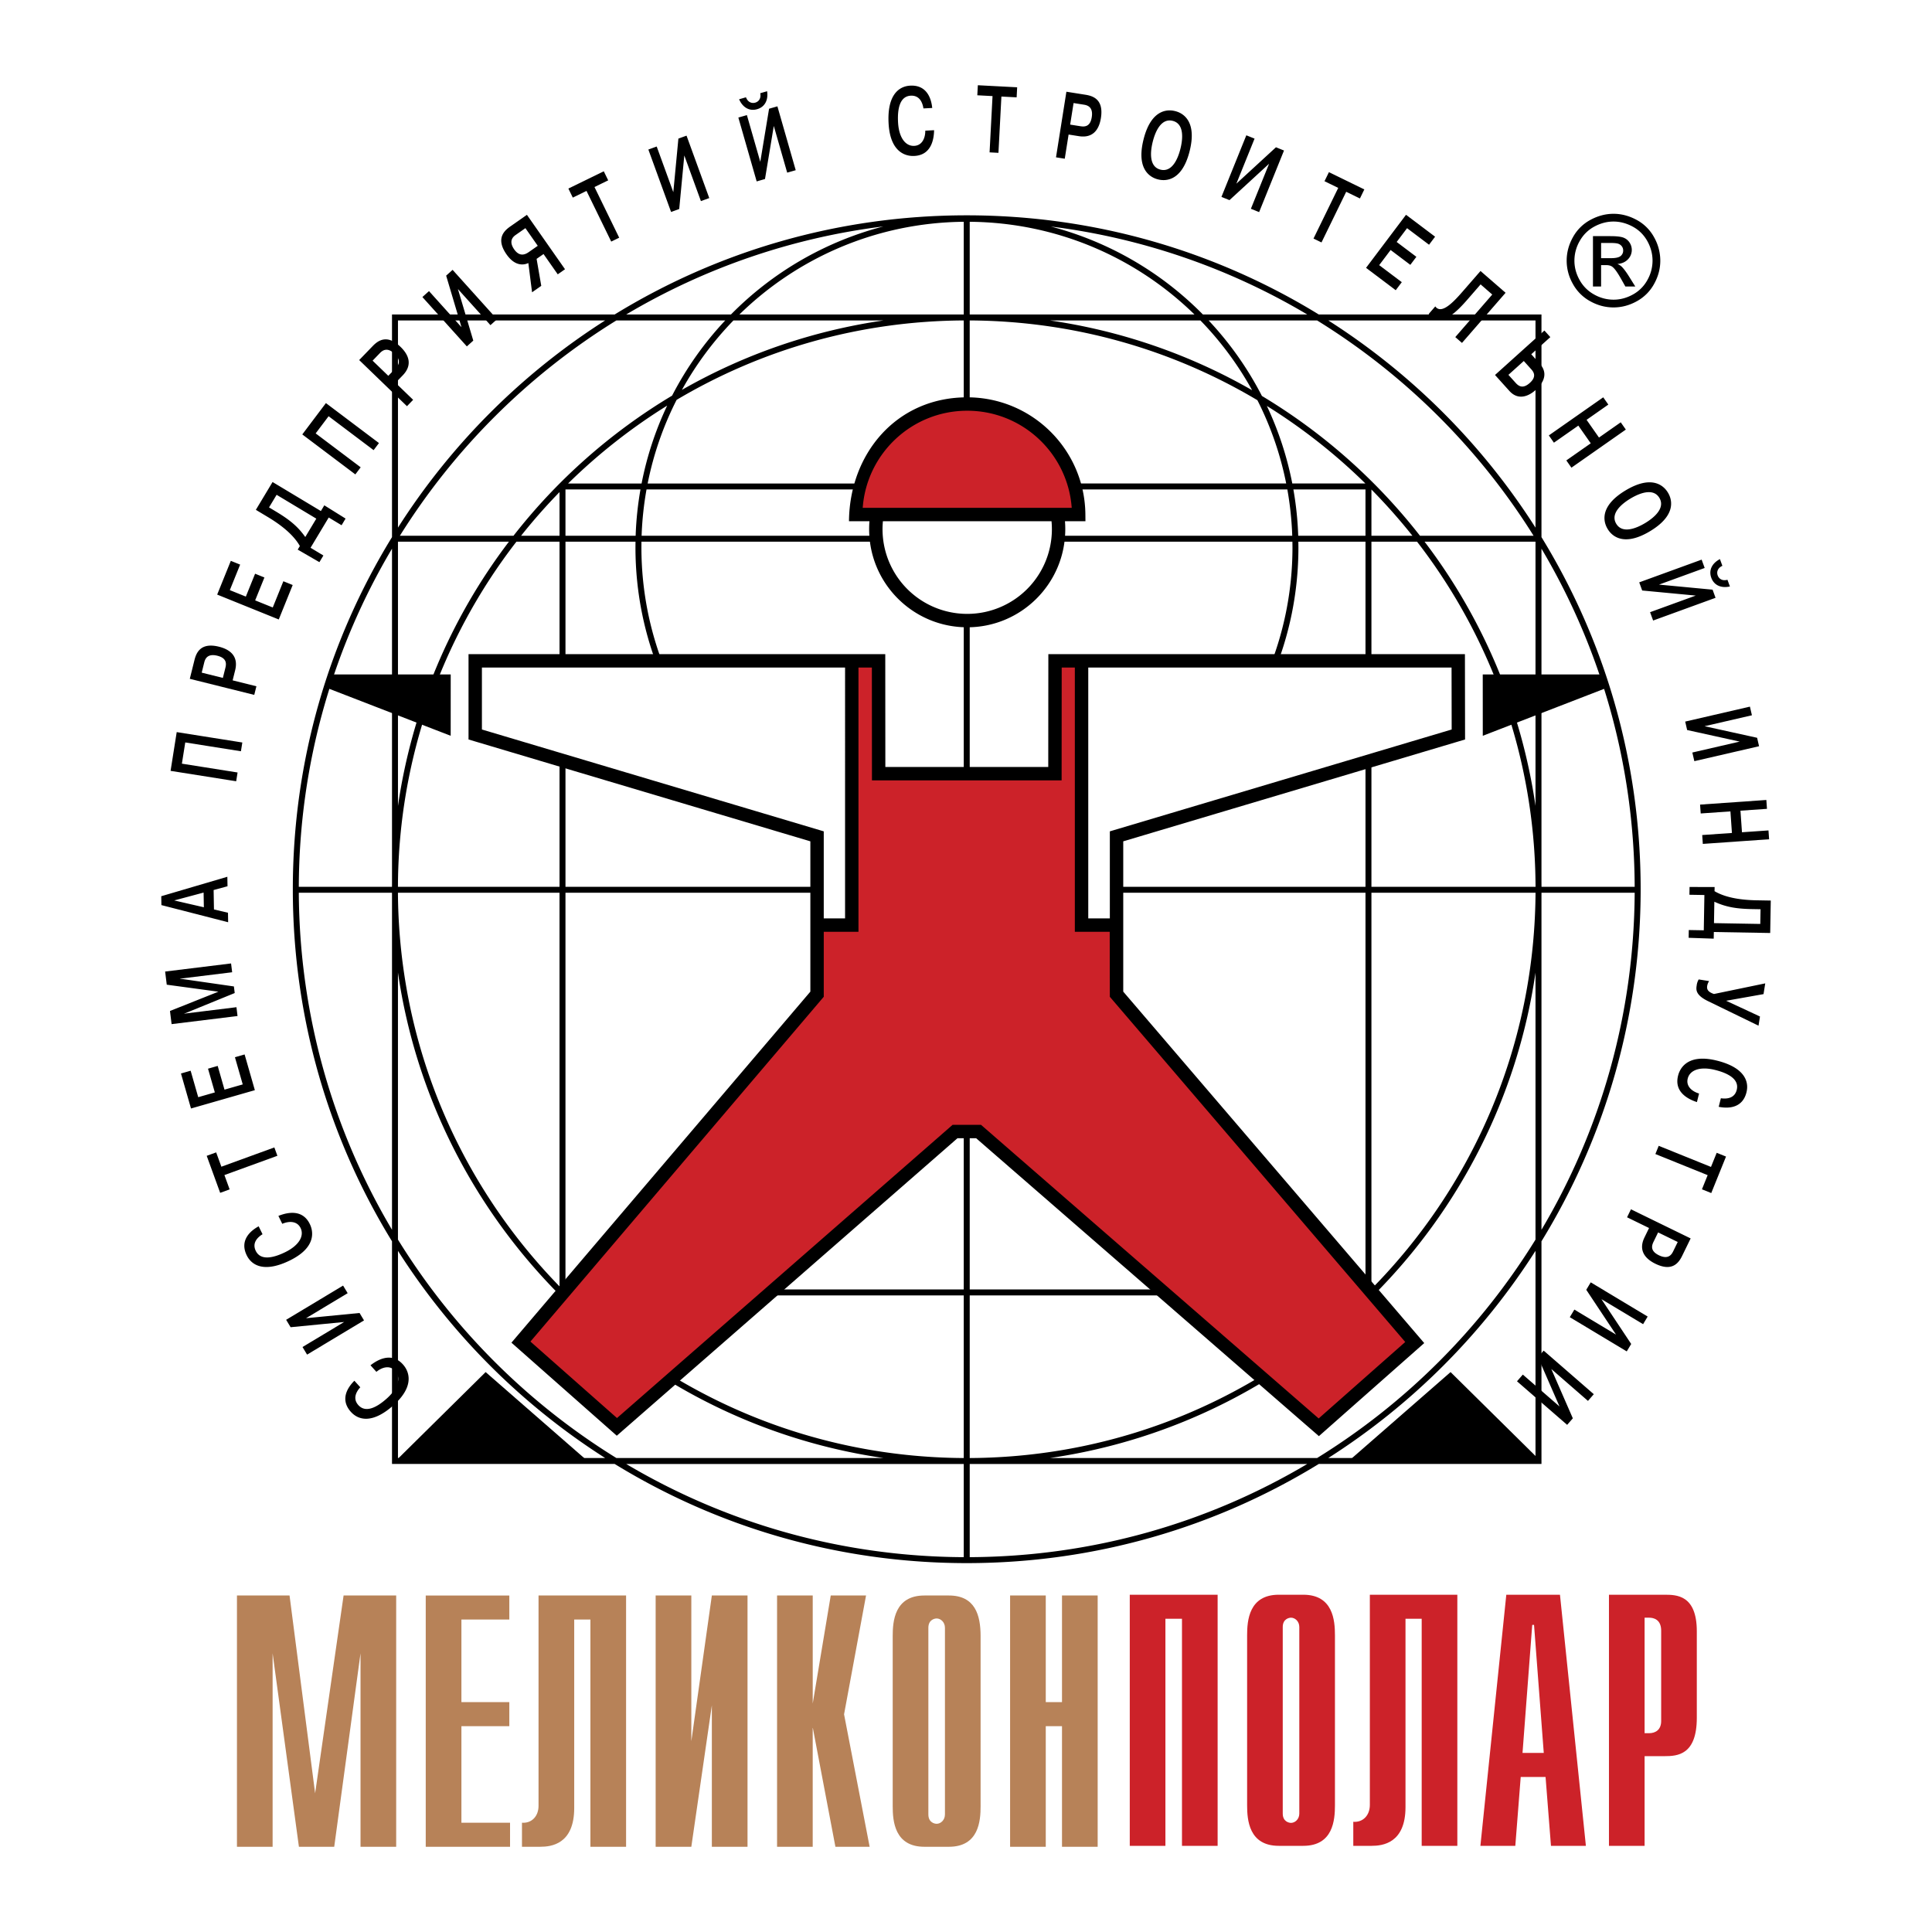 <svg xmlns="http://www.w3.org/2000/svg" width="2500" height="2500" viewBox="0 0 192.756 192.756"><g fill-rule="evenodd" clip-rule="evenodd"><path fill="#fff" d="M0 0h192.756v192.756H0V0z"/><path d="M153.793 31.377V53.59c6.273 10.223 9.895 22.253 9.895 35.127s-3.621 24.905-9.895 35.127v22.213l-22.217.002c-10.223 6.274-22.25 9.893-35.125 9.893-12.874 0-24.903-3.618-35.125-9.893l-22.216-.002v-22.213c-6.276-10.223-9.895-22.253-9.895-35.127 0-12.875 3.618-24.905 9.895-35.127V31.377h22.213c10.223-6.276 22.253-9.894 35.128-9.894s24.904 3.618 35.126 9.894h22.216zm-21.268 114.089l20.672-.001v-20.669a67.575 67.575 0 0 1-20.672 20.67zm-92.82-20.67v20.669l20.671.001a67.604 67.604 0 0 1-20.671-20.67zm20.669-92.824H39.705v20.669a67.595 67.595 0 0 1 20.669-20.669zm92.823 0h-20.67a67.587 67.587 0 0 1 20.67 20.669V31.972zM39.108 88.475l.003-.359V54.741c-5.87 9.884-9.256 21.416-9.3 33.734h9.297zm.003.848l-.002-.254h-9.297c.063 12.279 3.447 23.772 9.299 33.626V89.323zm49.046 56.145c-12.528-1.815-23.745-7.68-32.279-16.225-8.54-8.574-14.364-19.745-16.174-32.217v26.65a66.979 66.979 0 0 0 21.79 21.789l26.663.003zm65.04-48.43c-3.635 25.02-23.426 44.805-48.451 48.43l26.662-.002a66.966 66.966 0 0 0 21.789-21.789V97.038zm.598-7.969l-.002.393v33.234c5.852-9.854 9.234-21.348 9.299-33.626h-9.297v-.001zm-.002-1.09l.004.496h9.295c-.045-12.318-3.432-23.85-9.299-33.734v33.238zm-16.965 40.62c9.963-10.088 16.176-23.891 16.369-39.144l.004-.386h-16.373v39.53zm-97.125-39.53l.001.248c.157 15.179 6.272 28.93 16.119 39.024V89.069h-16.12zm57.046 56.993v9.296c12.296-.054 23.808-3.438 33.677-9.298l-33.677.002zm0-16.819v16.226c15.351-.078 29.261-6.253 39.433-16.226H96.749zm0-40.174v39.58h39.486v-39.58H96.749zm-.595 39.579v-39.58H56.417v39.58h39.737zm0 16.821v-16.226H56.723c10.17 9.973 24.08 16.147 39.431 16.226zm0 9.889v-9.296l-33.678-.002c9.87 5.86 21.38 9.245 33.678 9.298zM72.927 31.377a33.038 33.038 0 0 1 15.206-8.786 66.211 66.211 0 0 0-25.658 8.786h10.452zm-8.916 16.861a32.815 32.815 0 0 1 2.553-7.77 57.028 57.028 0 0 0-9.884 7.77h7.331zm62.384-7.737a32.821 32.821 0 0 1 2.537 7.736h7.293a57.105 57.105 0 0 0-9.83-7.736zm-21.549-17.9a33.04 33.04 0 0 1 15.17 8.777h10.412a66.191 66.191 0 0 0-25.582-8.777zm14.328 8.776c-5.795-5.664-13.699-9.177-22.425-9.25v9.248l22.425.002zm5.75 7.554a32.614 32.614 0 0 0-5.158-6.959l-15.018-.001a56.968 56.968 0 0 1 20.176 6.96zm3.4 9.307a32.219 32.219 0 0 0-2.873-8.31c-8.408-5.008-18.219-7.904-28.703-7.958v16.268h31.576zm-60.818-8.343a32.258 32.258 0 0 0-2.89 8.343h31.538V31.97c-10.46.053-20.252 2.937-28.648 7.925zm5.67-7.923a32.629 32.629 0 0 0-5.141 6.928 56.957 56.957 0 0 1 20.119-6.929l-14.978.001zm22.978-9.845c-8.71.083-16.6 3.594-22.385 9.25l22.385-.002v-9.248zM50.773 54.046H39.705v26.365a57.064 57.064 0 0 1 11.068-26.365zm5.05 0h-4.301a56.501 56.501 0 0 0-11.817 34.076l-.002.353h16.121V54.046h-.001zm7.581 0h-6.986v34.429h39.737v-.8C78.035 87.505 63.4 72.763 63.4 54.604l.004-.558zm32.75 0H63.998l-.004.558c0 17.832 14.37 32.307 32.161 32.477V54.046h-.001zm32.789 0H96.749v33.035c17.81-.149 32.201-14.632 32.201-32.477l-.007-.558zm7.291 0h-6.697l.006.558c0 18.173-14.658 32.922-32.794 33.071v.8h39.486V54.046h-.001zm5.147 0h-4.553v34.429h16.375l-.006-.492a56.496 56.496 0 0 0-11.816-33.937zm11.816 0h-11.066A57.062 57.062 0 0 1 153.197 80.4V54.046zm-11.525-.594h11.334a66.983 66.983 0 0 0-21.596-21.48h-10.824a33.11 33.11 0 0 1 5.316 7.533 57.613 57.613 0 0 1 15.77 13.947zm-4.844 0h4.088a57.185 57.185 0 0 0-4.088-4.612v4.612zm-7.305 0h6.711v-4.62h-7.193c.266 1.507.43 3.05.482 4.62zm-32.774 0h32.179a32.81 32.81 0 0 0-.49-4.62H96.749v4.62zm-32.736 0h32.141v-4.62h-31.65a32.662 32.662 0 0 0-.491 4.62zm-7.596 0h7.001c.054-1.57.217-3.112.482-4.62h-7.483v4.62zm-4.429 0h3.835v-4.355a57.07 57.07 0 0 0-3.835 4.355zm-12.092 0h11.335a57.625 57.625 0 0 1 15.824-13.979 33.194 33.194 0 0 1 5.299-7.5H61.492a66.98 66.98 0 0 0-21.596 21.479z"/><path d="M58.603 145.751l-19.134.016 8.983-8.874 10.151 8.858z"/><path d="M87.68 52.851c0-.386.024-.766.072-1.139h17.509a8.829 8.829 0 1 1-17.581 1.139zm20.576 13.443h36.748l.01 6.615-34.105 10.162v8.747h-2.652V66.294h-.001zM81.899 91.861v-8.747L47.793 72.952v-6.615h36.731v25.524h-2.625z" fill="#fff"/><path d="M96.458 40.272c6.11 0 11.069 4.927 11.122 11.025H85.336c.053-6.098 5.012-11.025 11.122-11.025zm14.937 58.919l29.75 34.754-9.572 8.456-33.941-29.506H95.28L61.544 142.36l-9.574-8.457 29.545-34.712v-6.896h3.463V65.934h2.673l.009 11.256h17.588l.01-11.257h2.646v26.362h3.477l.014 6.896z" fill="#cc2229"/><path d="M44.968 67.289l-.003 6.121-12.371-4.786.425-1.335h11.949zM147.934 67.289h11.918l.451 1.337-12.365 4.784-.004-6.121zM142.096 134l-10.51 9.284-34.195-29.721h-1.866l-33.989 29.679-10.51-9.284L80.85 98.936V83.94L46.745 73.778v-8.512h41.578l.008 11.257h16.253l.01-11.257h41.562l.014 8.512-34.104 10.162v14.995L142.096 134zM84.313 66.602H48.081v6.18l34.105 10.162v8.683h2.127V66.602zm26.416 25.025v-8.683l34.105-10.162-.012-6.18h-36.246v25.025h2.153zm29.472 42.264l-29.473-34.442-.012-6.484h-3.479V66.602h-1.311l-.008 11.257H86.995l-.008-11.257H85.65v26.362h-3.463v6.484l-29.266 34.4 8.637 7.63 33.481-29.252h2.839l33.686 29.293 8.637-7.628zM106.926 50.667c-.393-5.417-4.91-9.689-10.426-9.689-5.517 0-10.035 4.272-10.427 9.689h20.853zm-.674 1.335c.021.263.031.528.031.797 0 5.404-4.381 9.785-9.784 9.785-5.404 0-9.785-4.381-9.785-9.785 0-.269.01-.534.032-.797h-2.043c.057-6.707 4.707-12.361 11.796-12.361 6.477 0 11.735 5.223 11.79 11.688l.006.674h-2.043v-.001zm-18.164 0a8.448 8.448 0 0 0 8.411 9.245 8.447 8.447 0 0 0 8.411-9.245H88.088zM134.574 145.751l19.135.016-8.984-8.874-10.151 8.858zM37.553 136.869c.546-.455 1.333-.698 1.871-.102.583.647.338 1.706-.815 2.745-1.02.918-2.131 1.481-2.854.679-.606-.673-.18-1.374.191-1.782l-.588-.652c-.676.664-1.46 1.873-.349 3.106.806.895 2.242 1.146 4.269-.679 2.49-2.242 1.169-3.78.919-4.058-1.097-1.219-2.44-.531-3.232.089l.588.654zM34.336 131.896l-4.154 2.496.456.758 5.68-3.413-.445-.741-5.342.523 4.156-2.498-.457-.758-5.681 3.414.446.74 5.341-.521zM28.163 122.101c.651-.286 1.474-.303 1.826.418.382.783-.145 1.733-1.541 2.414-1.234.602-2.457.836-2.93-.134-.397-.814.206-1.37.675-1.66l-.386-.79c-.833.452-1.919 1.398-1.192 2.891.528 1.082 1.84 1.72 4.29.524 3.013-1.47 2.167-3.312 2.003-3.647-.719-1.474-2.199-1.183-3.131-.805l.386.789zM22.39 117.236l5.285-1.923-.303-.833-5.285 1.923-.52-1.429-.943.343 1.343 3.693.944-.344-.521-1.43zM21.434 108.991l-1.657.476-.757-2.641-.964.277 1 3.492 6.371-1.828-1.022-3.564-.965.276.778 2.713-1.82.522-.678-2.367-.966.276.68 2.368zM23.417 99.076l-.081-.659-5.379-.775-.002-.014.255-.018 4.952-.608-.108-.879-6.578.808.161 1.312 5.152.698-4.83 1.924.162 1.312 6.578-.808-.108-.88-4.953.61-.252.044-.001-.013 5.032-2.054zM21.347 90.736l-.034-1.937 1.386-.377-.017-.947-6.594 1.941.016.886 6.658 1.71-.016-.948-1.399-.328zm-1.008-.217l-2.957-.682 2.931-.785.026 1.467zM18.147 76.191l.336-2.118 5.554.88.139-.874-6.546-1.037-.612 3.867 6.545 1.037.139-.875-5.555-.88zM18.936 67.726l6.431 1.603.214-.859-2.37-.591.25-1.007c.338-1.356-.443-2.057-1.61-2.348-1.828-.456-2.264.59-2.449 1.329l-.466 1.873zm1.189-.617l.25-1.007c.082-.329.291-.933 1.311-.679.964.241.899.816.8 1.212l-.25 1-2.111-.526zM24.528 59.522l-1.598-.645 1.029-2.546-.93-.376-1.361 3.367 6.144 2.483 1.39-3.438-.931-.376-1.057 2.617-1.756-.709.923-2.284-.93-.376-.923 2.283zM32.014 50.987l-4.82-2.896-1.667 2.775 1.226.736c2.093 1.258 2.849 2.317 3.164 2.877l-.214.355 2.164 1.252.399-.664-1.282-.771 1.813-3.019 1.282.771.399-.664-2.121-1.323-.343.571zm-4.416-1.62l3.96 2.379-1.101 1.833c-.786-1.119-1.675-1.79-2.933-2.546l-.682-.409.756-1.257zM31.494 43.24l1.291-1.713 4.491 3.384.533-.707-5.292-3.988-2.357 3.127 5.293 3.988.533-.707-4.492-3.384zM35.836 35.923l4.768 4.604.615-.637-1.757-1.696.721-.747c.971-1.005.645-2.003-.22-2.838-1.356-1.309-2.257-.621-2.786-.074l-1.341 1.388zm1.338.06l.721-.747c.235-.244.719-.662 1.475.068.715.69.371 1.156.087 1.45l-.716.742-1.567-1.513zM46.044 32.646l-3.243-3.603-.658.593 4.435 4.925.642-.579-1.532-5.144 3.244 3.602.658-.592-4.434-4.925-.643.578 1.531 5.145zM54.229 25.346l1.417 2.024.725-.508-3.801-5.429-1.638 1.147c-.561.393-1.532 1.177-.392 2.805.863 1.233 1.761 1.056 2.173.859l.371 2.918.918-.643-.465-2.691.692-.482zm-1.809-2.583l1.232 1.761-.896.626c-.317.223-.898.525-1.453-.266-.63-.899-.029-1.32.169-1.459l.948-.662zM58.516 19.048l2.466 5.055.795-.388-2.465-5.055 1.368-.667-.44-.902-3.532 1.722.44.903 1.368-.668zM67.176 19.172l-1.657-4.555-.832.303 2.266 6.227.813-.295.507-5.343 1.657 4.555.833-.303-2.267-6.228-.813.296-.507 5.343zM75.854 16.144l-1.336-4.66-.852.244 1.827 6.371.831-.238.878-5.295 1.336 4.659.851-.244-1.827-6.371-.832.238-.876 5.296zm-2.113-6.24c.325.754.972 1.228 1.796.991.825-.236 1.122-.981.997-1.793l-.684.198c.104.492-.134.836-.5.941-.366.104-.751-.061-.923-.534l-.686.197zM92.316 13.035c.009.711-.297 1.476-1.098 1.518-.871.046-1.539-.811-1.62-2.361-.072-1.371.19-2.588 1.268-2.645.905-.047 1.181.725 1.265 1.27l.877-.045c-.091-.943-.537-2.314-2.195-2.227-1.203.063-2.302 1.021-2.159 3.744.176 3.347 2.202 3.289 2.575 3.269 1.638-.085 1.948-1.562 1.965-2.568l-.878.045zM99.025 9.586l-.295 5.616.885.046.295-5.616 1.52.08.052-1.003-3.923-.205-.053 1.002 1.519.08zM106.395 9.151l-1.037 6.546.873.138.383-2.412 1.025.162c1.381.218 2.01-.621 2.199-1.809.295-1.86-.787-2.205-1.539-2.323l-1.904-.302zm.716 1.13l1.025.162c.334.054.955.209.789 1.247-.154.982-.732.967-1.137.903l-1.018-.161.341-2.151zM114.09 13.918c-.832 3.334 1.041 3.879 1.451 3.982.41.102 2.32.5 3.152-2.834.832-3.334-1.043-3.88-1.453-3.982-.408-.102-2.32-.501-3.15 2.834zm.918.229c.248-.992.828-2.379 1.99-2.09 1.16.29 1.023 1.787.775 2.779-.246.992-.828 2.379-1.99 2.09-1.162-.289-1.023-1.787-.775-2.779zM123.352 18.326l1.816-4.495-.822-.332-2.483 6.146.803.323 3.951-3.631-1.816 4.494.822.332 2.482-6.145-.802-.324-3.951 3.632zM133.516 18.746l-2.467 5.054.797.388 2.465-5.054 1.369.667.439-.902-3.531-1.723-.442.903 1.37.667zM139.346 24.141l1.037-1.376 2.193 1.652.604-.802-2.901-2.185-3.988 5.293 2.961 2.232.605-.802-2.255-1.699 1.14-1.512 1.967 1.482.603-.801-1.966-1.482zM142.541 31.326c1.127 1.519 2.799-.214 3.893-1.472l1.285-1.479 1.164 1.012-3.689 4.245.668.581 4.35-5.002-2.502-2.174-1.71 1.965c-.881 1.015-2.17 2.454-2.801 1.566l-.658.758zM154.676 33.635l-.592-.658-4.926 4.435 1.43 1.588c.926 1.028 2.002.469 2.615-.083 1.434-1.292.766-2.246.414-2.636l-.842-.936 1.901-1.71zm-2.647 2.382l.736.817c.246.272.572.733-.133 1.367-.676.608-1.1.349-1.414-.001l-.723-.802 1.534-1.381zM157.471 42.463l1.238 1.767-2.436 1.706.508.725 5.428-3.802-.508-.725-2.17 1.521-1.238-1.768 2.17-1.521-.508-.725-5.428 3.801.508.725 2.436-1.704zM162.18 48.93c-2.945 1.771-2.004 3.481-1.787 3.843s1.287 1.995 4.232.225c2.945-1.771 2.006-3.481 1.789-3.843-.219-.362-1.287-1.995-4.234-.225zm.49.813c.875-.527 2.268-1.097 2.885-.071.615 1.025-.541 1.987-1.418 2.514s-2.268 1.097-2.885.07c-.615-1.026.541-1.987 1.418-2.513zM165.521 58.326l4.555-1.659-.303-.832-6.227 2.267.295.812 5.344.507-4.557 1.658.305.832 6.227-2.267-.295-.812-5.344-.506zm6.077-2.544c-.729.376-1.156 1.055-.863 1.861s1.057 1.051 1.857.87l-.244-.669c-.482.139-.844-.076-.973-.433-.131-.357.008-.754.467-.958l-.244-.671zM170.064 72.454l4.725-1.091-.199-.862-6.457 1.491.193.842 5.242 1.155-4.724 1.09.201.862 6.457-1.49-.195-.843-5.243-1.154zM172.645 80.952l.15 2.153-2.965.207.061.884 6.613-.463-.063-.882-2.644.184-.151-2.153 2.645-.185-.062-.884-6.612.463.063.883 2.965-.207zM170.99 92.987l5.623.098.057-3.237-1.432-.025c-2.441-.042-3.625-.582-4.178-.91l.008-.416-2.5-.002-.014.775 1.494.025-.061 3.521-1.496-.026-.014.775 2.5.085.013-.663zm4.633-.805l-4.619-.081.037-2.137c1.24.575 2.348.712 3.814.738l.795.014-.027 1.466zM172.219 99.846l3.729-.663.17-1.072-5.115 1.06c-.637-.213-.727-.5-.676-.808.027-.178.102-.341.191-.48l-1.039-.165a1.502 1.502 0 0 0-.201.606c-.066.416-.123.954 1.15 1.568l5.02 2.441.145-.916-3.374-1.571zM169.516 109.101c-.684-.198-1.326-.715-1.131-1.493.211-.847 1.225-1.235 2.732-.859 1.332.332 2.42.938 2.158 1.985-.219.88-1.039.918-1.584.839l-.215.853c.93.188 2.371.162 2.771-1.448.293-1.168-.303-2.5-2.947-3.159-3.254-.812-3.789 1.144-3.879 1.506-.398 1.592.924 2.32 1.881 2.63l.214-.854zM170.705 116.425l-5.215-2.107-.332.821 5.215 2.106-.57 1.412.929.375 1.473-3.642-.93-.375-.57 1.41zM168.676 123.558l-5.955-2.905-.389.796 2.195 1.07-.455.934c-.613 1.255.006 2.104 1.086 2.631 1.693.826 2.338-.106 2.672-.791l.846-1.735zm-1.289.355l-.455.934c-.148.305-.479.852-1.424.391-.893-.436-.709-.985-.531-1.352l.453-.927 1.957.954zM159.775 129.617l4.157 2.496.455-.759-5.68-3.414-.445.743 2.968 4.47-4.156-2.496-.455.759 5.682 3.413.443-.741-2.969-4.471zM154.775 136.587l3.657 3.181.582-.669-5.002-4.348-.567.652 2.147 4.919-3.658-3.18-.582.669 5.002 4.347.568-.652-2.147-4.919z"/><path d="M23.641 159.183v25.069h3.558v-19.304l2.624 19.304h3.523l2.624-19.304v19.304h3.558v-25.069H34.28l-2.84 19.733-2.552-19.733h-5.247zm77.136 25.069h3.559v-12.033h1.619v12.033h3.559v-25.069h-3.559v10.637h-1.619v-10.637h-3.559v25.069zm-6.105-25.069h-2.444c-2.983 0-3.163 2.578-3.163 4.047v16.976c0 1.469.18 4.047 3.163 4.047h2.444c2.984 0 3.162-2.578 3.162-4.047V163.23c0-2.092-.545-4.047-3.162-4.047zm-2.049 3.223c0-.824.647-.932.827-.932.395 0 .827.358.827.932v18.622c0 .574-.432.932-.827.932-.18 0-.827-.107-.827-.932v-18.622zm-15.097 21.846h3.558v-11.926l2.265 11.926h3.415l-2.552-13.215 2.193-11.854h-3.522l-1.797 10.78v-10.78h-3.558v25.069h-.002zm-12.112 0h3.559l2.048-14.11v14.11h3.559v-25.069h-3.559l-2.048 14.541v-14.541h-3.559v25.069zm-8.126-22.67h1.617v22.67h3.559v-25.069H53.73v20.986c0 1.039-.683 1.756-1.653 1.684v2.399h1.833c1.079 0 3.379-.251 3.379-3.868v-18.802h-.001zm-14.812 22.67h8.411v-2.399h-4.852v-9.634h4.78v-2.399h-4.78v-8.237h4.78v-2.399h-8.339v25.068z" fill="#b78258"/><path d="M112.717 184.159h3.557v-22.654h1.652v22.654h3.557v-25.053h-8.766v25.053zm47.808 0h3.557v-8.947h1.977c1.293 0 3.232-.107 3.232-3.829v-8.626c0-3.65-2.049-3.65-3.232-3.65h-5.533v25.052h-.001zm3.557-11.237v-11.524h.467c.432 0 1.186.179 1.186 1.288v9.019c0 .859-.539 1.218-1.221 1.218h-.432v-.001zm-16.383 11.237h3.484l.539-6.871h2.479l.539 6.871h3.484l-2.586-25.053h-5.354l-2.585 25.053zm4.203-9.269l.969-12.776h.18l.971 12.776h-2.12zm-11.675-13.385h1.615v22.654h3.557v-25.053h-8.729v20.973c0 1.038-.682 1.754-1.652 1.683v2.397h1.832c1.078 0 3.377-.251 3.377-3.865v-18.789zm-7.039 1.646c0-1.468-.18-4.045-3.16-4.045h-2.443c-2.98 0-3.16 2.577-3.16 4.045v16.963c0 1.469.18 4.045 3.16 4.045h2.443c2.98 0 3.16-2.576 3.16-4.045v-16.963zm-5.208-.824c0-.822.646-.93.826-.93.395 0 .826.357.826.93v18.611c0 .572-.432.931-.826.931-.18 0-.826-.107-.826-.931v-18.611z" fill="#cc2229"/><path d="M160.98 21.331c.783 0 1.549.201 2.297.603a4.303 4.303 0 0 1 1.746 1.728 4.76 4.76 0 0 1 .625 2.344c0 .805-.205 1.578-.617 2.319a4.33 4.33 0 0 1-1.727 1.73c-.742.412-1.516.617-2.324.617s-1.584-.205-2.324-.617a4.338 4.338 0 0 1-1.73-1.73 4.69 4.69 0 0 1-.619-2.319c0-.813.209-1.596.627-2.344a4.313 4.313 0 0 1 1.75-1.728c.746-.403 1.513-.603 2.296-.603zm0 .773c-.658 0-1.297.169-1.918.505s-1.105.818-1.457 1.441a3.927 3.927 0 0 0-.525 1.955c0 .671.172 1.316.518 1.933a3.66 3.66 0 0 0 1.445 1.443 3.925 3.925 0 0 0 1.938.518c.672 0 1.318-.173 1.938-.518a3.631 3.631 0 0 0 1.441-1.443 3.933 3.933 0 0 0 .514-1.933c0-.679-.174-1.329-.521-1.955-.35-.623-.836-1.105-1.459-1.441s-1.263-.505-1.914-.505zm-2.05 6.48V23.56h1.729c.59 0 1.018.045 1.281.137.264.093.475.256.631.486a1.334 1.334 0 0 1-.157 1.696c-.262.272-.611.424-1.045.458.178.074.32.163.426.266.203.199.451.53.744.998l.613.982h-.99l-.445-.792c-.352-.622-.633-1.012-.85-1.169-.146-.116-.365-.173-.648-.173h-.477v2.134h-.812v.001zm.812-2.827h.984c.469 0 .791-.072.961-.211a.683.683 0 0 0 .258-.558.673.673 0 0 0-.125-.399.732.732 0 0 0-.342-.262c-.146-.059-.418-.086-.814-.086h-.922v1.516z"/></g></svg>